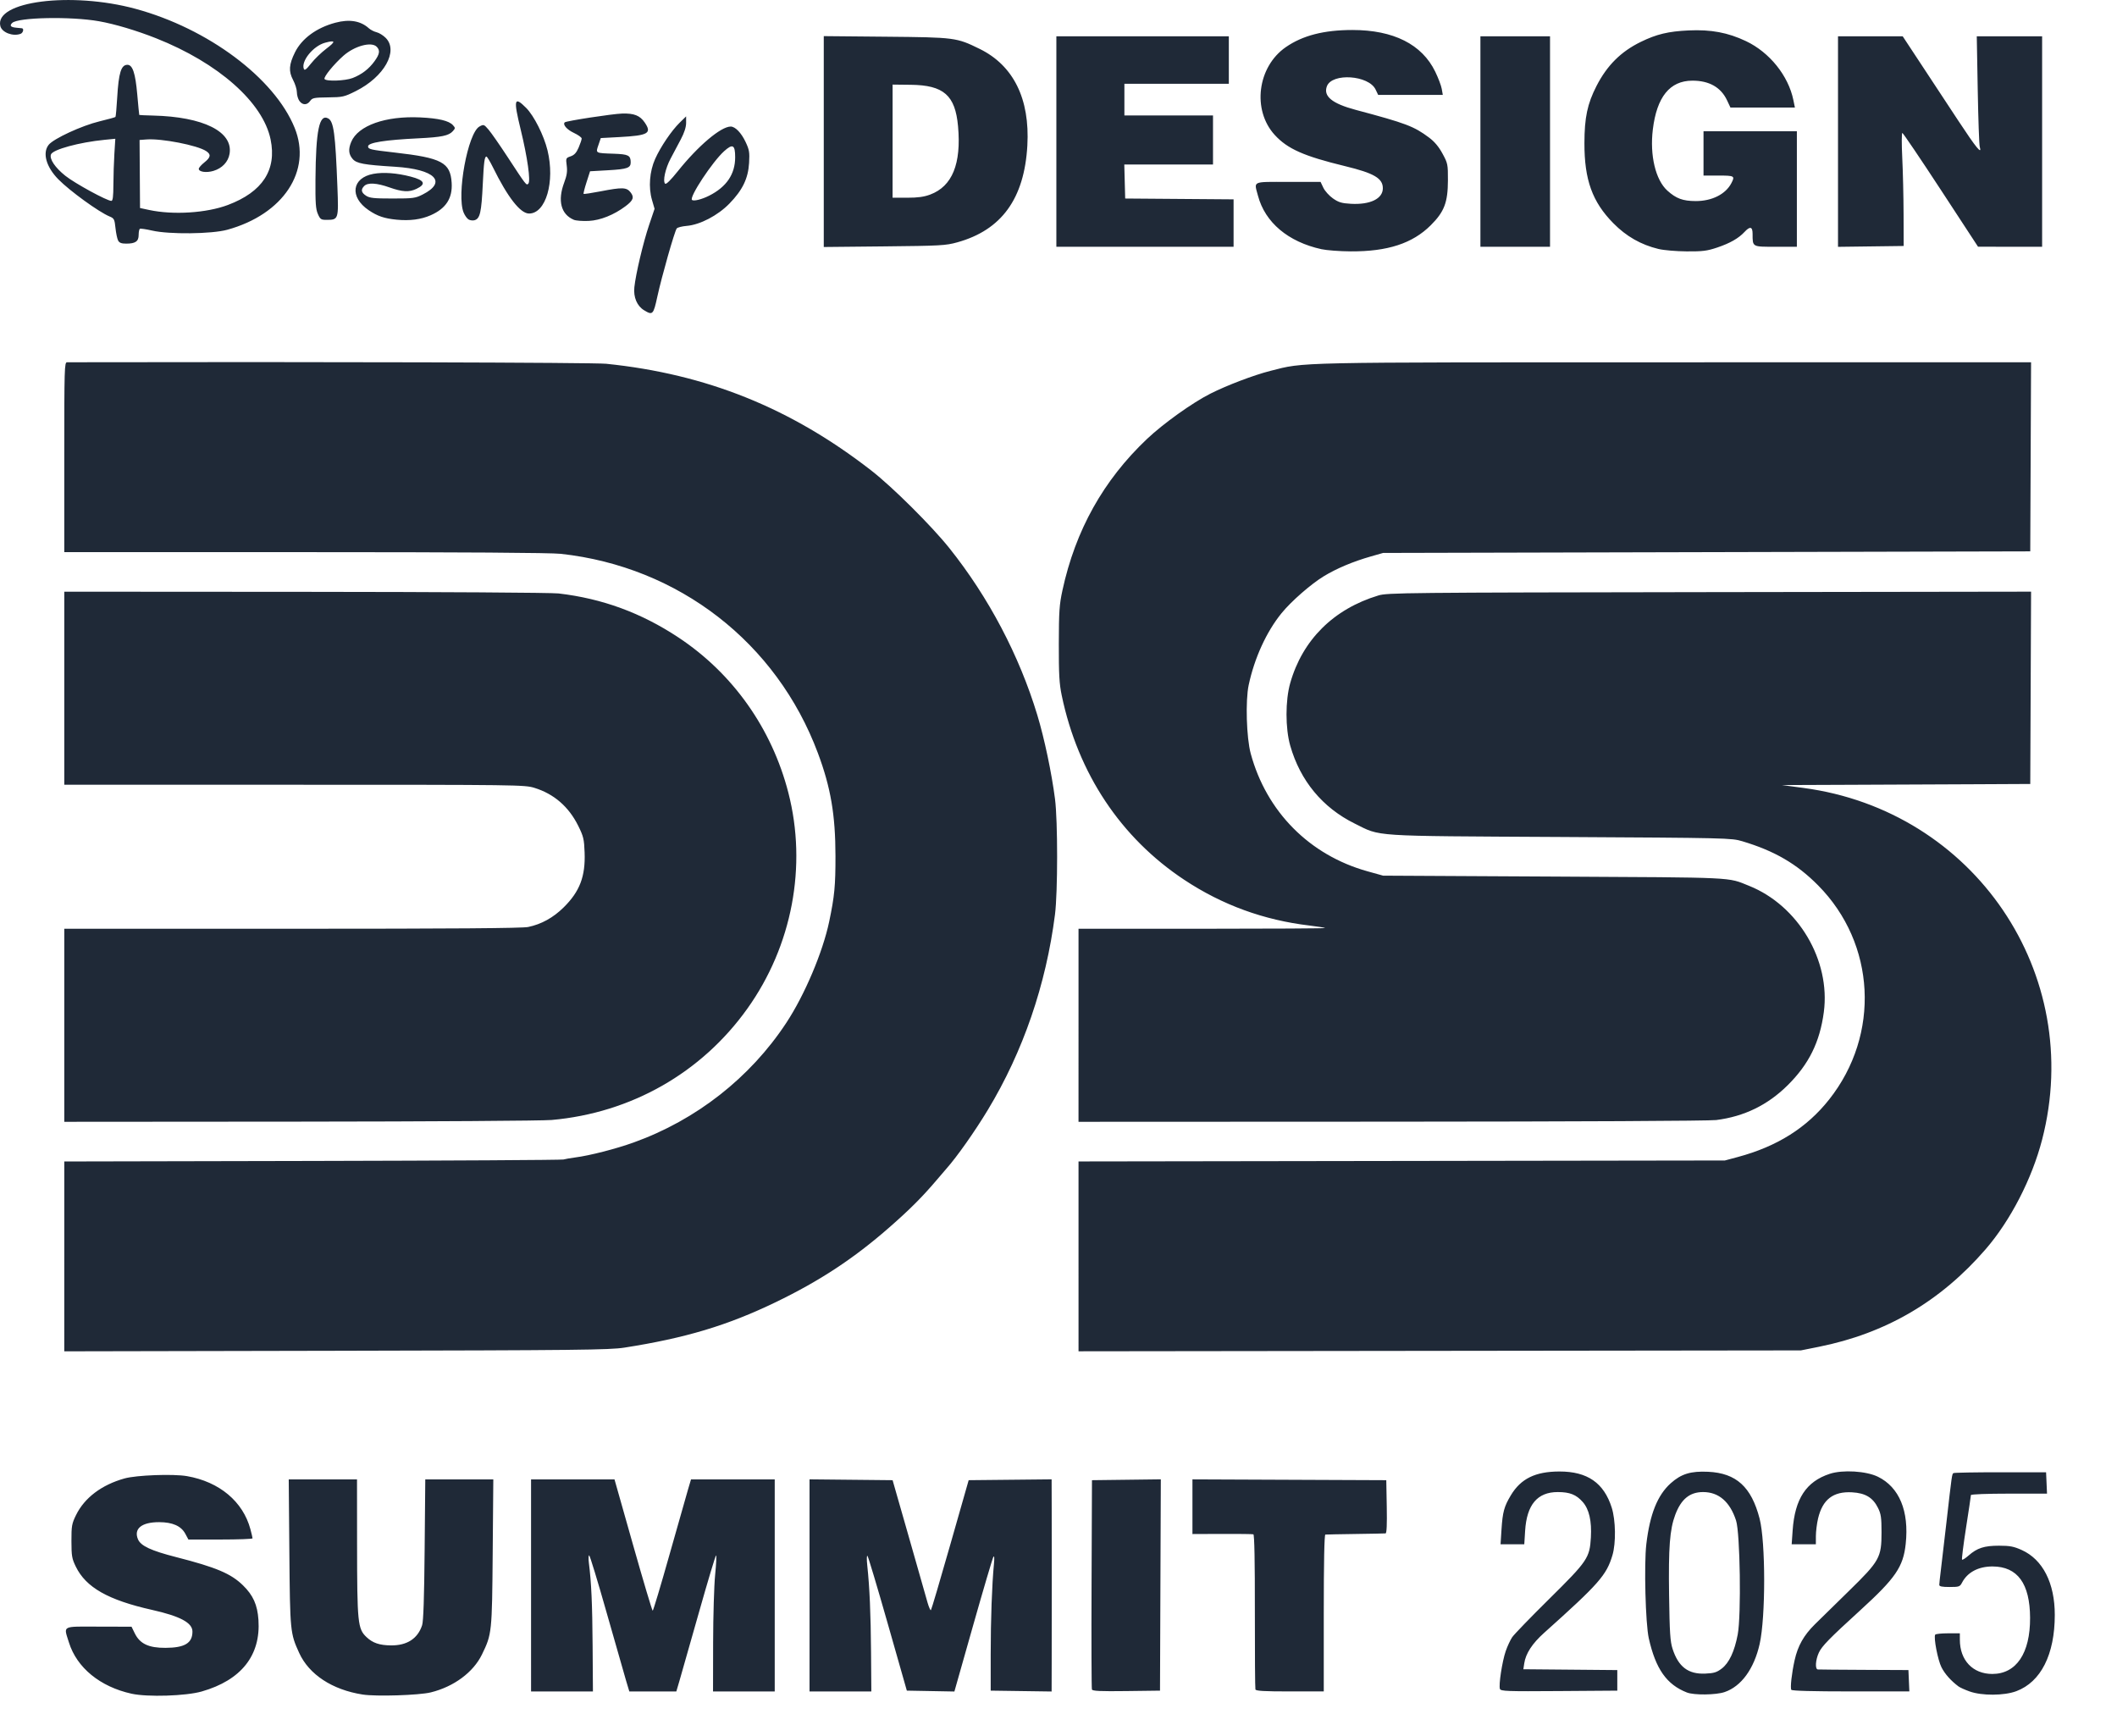 <svg height="387" viewBox="0 0 472 387" width="472" xmlns="http://www.w3.org/2000/svg"><path d="m29.326 377.609c-7.002-1.542-12.206-5.799-13.954-11.416-1.201-3.858-1.767-3.556 6.634-3.537l7.32.017.727 1.483c1.141 2.328 3.099 3.251 6.858 3.232 4.285-.021 5.997-1.059 5.997-3.635 0-1.956-2.726-3.418-8.996-4.826-9.806-2.202-14.743-5.001-17.01-9.648-.867-1.776-.969-2.374-.975-5.689-.006-3.392.081-3.882 1.03-5.816 1.89-3.85 5.7-6.727 10.797-8.154 2.668-.747 10.872-1.05 13.941-.516 7.222 1.258 12.49 5.669 14.138 11.84.259.97.473 1.883.475 2.028.002.146-3.214.265-7.148.265h-7.152l-.695-1.29c-.929-1.725-2.838-2.573-5.816-2.582-3.909-.012-5.729 1.454-4.736 3.816.62 1.474 2.903 2.541 8.503 3.973 8.941 2.286 12.222 3.673 14.912 6.3 2.264 2.211 3.218 4.341 3.447 7.691.541 7.922-3.842 13.452-12.658 15.974-3.529 1.009-12.071 1.277-15.642.491zm51.506.183c-6.75-1.058-11.928-4.455-14.126-9.269-2.004-4.389-2.042-4.775-2.192-22.375l-.139-16.316h7.611 7.611l.013 14.376c.016 17.663.145 18.935 2.11 20.789 1.39 1.312 2.894 1.819 5.462 1.843 3.578.032 5.958-1.513 6.934-4.504.288-.881.463-6.163.56-16.892l.142-15.61h7.584 7.584l-.136 16.316c-.149 17.878-.179 18.163-2.397 22.722-1.931 3.97-6.251 7.169-11.399 8.443-2.623.649-12.211.951-15.222.479zm295.275-.451c-4.522-1.773-6.955-5.231-8.499-12.081-.734-3.253-1.079-16.512-.547-21.003.79-6.673 2.484-10.907 5.419-13.546 2.348-2.111 4.471-2.765 8.369-2.579 6.262.299 9.633 3.368 11.464 10.434 1.353 5.222 1.362 21.976.015 27.955-1.253 5.558-4.096 9.459-7.819 10.727-1.934.659-6.82.713-8.402.093zm7.754-5.323c1.659-1.265 2.862-3.827 3.577-7.617.806-4.274.539-22.601-.37-25.397-1.363-4.192-3.861-6.35-7.35-6.35-2.977 0-4.902 1.573-6.213 5.076-1.223 3.268-1.524 7.207-1.372 17.912.119 8.335.247 10.32.768 11.937 1.305 4.046 3.501 5.715 7.3 5.551 1.934-.084 2.559-.274 3.659-1.113zm55.269 5.087c-1.038-.373-2.149-.875-2.469-1.115-1.7-1.275-3.029-2.768-3.791-4.259-.818-1.601-1.793-6.653-1.405-7.281.103-.166 1.381-.302 2.841-.302h2.655l.002 1.451c.006 4.568 2.896 7.609 7.23 7.609 5.354 0 8.462-4.613 8.428-12.508-.033-7.645-2.796-11.436-8.351-11.458-3.157-.012-5.615 1.288-6.822 3.608-.472.906-.655.97-2.789.97-1.675 0-2.284-.126-2.284-.473 0-.26.157-1.729.35-3.263s.748-6.283 1.234-10.551c1.234-10.825 1.244-10.898 1.582-11.107.167-.103 4.88-.186 10.474-.184l10.172.003.104 2.381.104 2.381h-8.483c-4.878 0-8.483.137-8.483.322 0 .177-.488 3.446-1.085 7.264-.597 3.818-.999 7.028-.894 7.133s.758-.306 1.451-.915c1.924-1.69 3.495-2.198 6.792-2.198 2.414 0 3.286.165 5.051.957 4.706 2.112 7.383 7.357 7.383 14.467 0 8.833-3.091 14.959-8.586 17.015-2.704 1.012-7.676 1.037-10.411.053zm-320.728-23.637v-23.636h9.302 9.302l4.148 14.64c2.281 8.052 4.247 14.64 4.368 14.64s1.798-5.596 3.727-12.435c1.928-6.839 3.801-13.428 4.161-14.64l.656-2.205h9.332 9.332v23.636 23.636h-6.879-6.879l.021-10.848c.011-5.966.215-12.793.452-15.169s.33-4.322.207-4.322c-.123 0-1.851 5.755-3.84 12.788-1.989 7.034-3.933 13.86-4.319 15.169l-.703 2.381h-5.241-5.241l-.716-2.381c-.394-1.31-2.346-8.136-4.338-15.169-1.992-7.033-3.747-12.788-3.899-12.788-.152-.001-.181.753-.064 1.675.552 4.345.77 9.179.834 18.521l.069 10.142h-6.896-6.896zm62.089-.006v-23.642l9.261.094 9.26.094 1.107 3.881c.609 2.134 1.36 4.754 1.669 5.821.309 1.067 1.442 5.036 2.518 8.819 1.075 3.784 2.199 7.73 2.497 8.769s.637 1.794.754 1.678 2.058-6.682 4.314-14.59l4.101-14.378 9.247-.094 9.247-.094.018 6.62c.021 7.918.02 24.869-.002 34.057l-.016 6.622-6.791-.096-6.791-.096v-8.114c0-7.719.279-15.485.723-20.108.133-1.387.089-1.934-.129-1.587-.183.291-2.212 7.161-4.51 15.266l-4.178 14.737-5.302-.097-5.302-.097-4.238-14.88c-2.331-8.184-4.375-15.01-4.541-15.169-.169-.161-.186.805-.039 2.18.519 4.85.774 10.713.838 19.315l.065 8.731h-6.89-6.89zm62.96 23.208c-.094-.246-.13-10.846-.08-23.555l.091-23.107 7.675-.095 7.675-.095-.091 23.555-.091 23.555-7.505.095c-5.812.074-7.544-.006-7.676-.353zm36.454-.007c-.08-.243-.136-8.099-.124-17.458.014-11.103-.102-17.057-.333-17.131-.195-.063-3.331-.102-6.969-.088l-6.615.026v-6.093-6.093l21.608.091 21.608.091.108 5.909c.073 3.965-.014 5.924-.265 5.953-.205.024-3.23.084-6.723.132-3.493.049-6.509.108-6.703.132-.23.029-.353 6.13-.353 17.507v17.462h-7.547c-5.725 0-7.582-.106-7.693-.441zm54.516-.114c-.315-.821.495-6.122 1.288-8.426.375-1.09 1.027-2.492 1.449-3.115.422-.623 4.141-4.467 8.265-8.541 8.535-8.433 9.01-9.134 9.274-13.683.212-3.669-.387-6.291-1.81-7.911-1.443-1.644-2.888-2.218-5.577-2.218-4.541 0-6.911 2.814-7.274 8.638l-.187 3.004h-2.645-2.645l.208-3.263c.251-3.936.584-5.157 2.088-7.663 2.229-3.714 5.479-5.301 10.856-5.301 6.223 0 9.885 2.538 11.636 8.063.886 2.796.963 7.894.159 10.599-1.322 4.45-2.993 6.35-15.217 17.296-2.663 2.384-4.117 4.611-4.448 6.811l-.199 1.318 10.472.093 10.472.093v2.293 2.293l-12.974.093c-11.613.083-12.997.033-13.19-.471zm64.966.196c-.276-.446.086-3.687.738-6.612.714-3.201 2.033-5.538 4.507-7.984 1.199-1.185 4.617-4.536 7.597-7.447 6.845-6.687 7.271-7.451 7.271-13.053 0-3.308-.116-4.115-.789-5.468-1.142-2.299-2.811-3.302-5.772-3.47-4.215-.238-6.589 1.592-7.592 5.853-.262 1.115-.479 2.86-.482 3.879l-.006 1.852h-2.696-2.696l.215-3.087c.492-7.054 3.017-10.901 8.285-12.624 2.878-.941 8.118-.622 10.725.653 4.775 2.336 6.982 7.665 6.2 14.969-.549 5.125-2.26 7.626-10.118 14.791-6.939 6.327-8.574 8-9.249 9.463-.753 1.632-.877 3.684-.226 3.746.243.023 4.886.063 10.319.088l9.878.046.104 2.381.104 2.381h-13.048c-8.467 0-13.126-.126-13.27-.359zm-385.054-96.629v-21.166l55.298-.116c30.414-.064 55.615-.21 56.003-.325.388-.115 1.579-.322 2.646-.46 3.215-.415 9.006-1.9 12.996-3.333 13.942-5.005 25.97-14.43 34.027-26.662 4.099-6.224 8.133-15.74 9.57-22.578 1.188-5.655 1.413-8.006 1.402-14.64-.015-9.18-1.054-15.262-3.917-22.931-9.195-24.631-31.046-41.567-57.327-44.43-2.256-.246-21.746-.373-57.062-.373h-53.637v-21.167c0-19.923.037-21.167.618-21.168 55.215-.121 117.447.052 120.209.335 22.353 2.29 41.174 9.866 59.079 23.783 4.741 3.685 13.466 12.356 17.441 17.334 8.745 10.951 15.575 23.917 19.602 37.218 1.573 5.194 3.193 12.88 3.942 18.697.63 4.895.627 20.796-.005 25.753-1.998 15.675-7.108 30.544-14.971 43.567-2.901 4.804-6.912 10.493-9.237 13.102-.197.22-1.148 1.332-2.115 2.469-3.272 3.851-5.989 6.573-10.561 10.581-7.946 6.964-15.587 11.994-25.429 16.738-10.743 5.179-20.076 7.979-33.69 10.108-3.304.517-10.243.593-64.294.703l-60.59.123zm226.131-.009v-21.164l72.055-.108 72.055-.108 2.85-.764c8.802-2.359 15.4-6.512 20.409-12.846 11.44-14.468 10.39-34.736-2.472-47.725-4.756-4.803-9.711-7.686-16.905-9.838-2.419-.723-3.245-.743-40.569-.951-42.856-.24-39.882-.045-45.861-2.998-7.16-3.536-12.135-9.55-14.359-17.36-1.105-3.879-1.104-10.086.001-13.967 2.741-9.626 9.657-16.497 19.65-19.521 2.01-.608 5.729-.646 73.821-.744l71.705-.104-.091 21.438-.091 21.438-12.347.061c-6.791.034-19.253.088-27.693.122l-15.346.061 4.772.633c38.125 5.056 62.838 41.454 53.254 78.429-2.266 8.741-7.053 18.027-12.593 24.429-10.071 11.636-22.265 18.764-37.224 21.757l-3.975.795-80.522.099-80.522.099zm-226.131-51.52v-21.522h50.783c36.02 0 51.326-.114 52.652-.394 2.958-.623 5.576-2.071 7.909-4.374 3.586-3.54 4.866-6.895 4.667-12.237-.111-2.987-.254-3.585-1.424-5.947-2.108-4.254-5.407-7.114-9.761-8.459-2.185-.675-3.55-.693-53.534-.693h-51.292v-21.522-21.522l53.71.033c30.12.019 54.928.175 56.483.357 9.767 1.141 18.422 4.316 26.72 9.804 12.142 8.029 20.833 20.297 24.521 34.613 4.221 16.384.848 34.155-9.139 48.149-10.226 14.328-25.922 23.257-43.64 24.826-2.053.182-27.096.346-56.18.367l-52.476.039zm226.131-.001v-21.521h27.575c15.166 0 27.503-.072 27.415-.16-.088-.088-1.662-.338-3.498-.557-10.185-1.21-19.425-4.58-27.877-10.168-14.19-9.381-23.738-23.74-27.363-41.15-.541-2.599-.658-4.68-.646-11.465.015-7.233.118-8.757.81-11.952 2.898-13.388 9.136-24.553 18.858-33.753 3.628-3.434 10.121-8.074 14.125-10.095 3.694-1.865 9.702-4.146 13.36-5.074 7.846-1.989 4.029-1.908 90.151-1.915l79.466-.006-.091 21.078-.091 21.078-72.143.176-72.143.176-2.716.775c-3.97 1.132-7.649 2.679-10.503 4.416-2.871 1.747-7.286 5.608-9.427 8.243-3.368 4.147-6.041 9.991-7.327 16.023-.74 3.471-.494 11.766.453 15.262 3.513 12.974 13.108 22.654 26.026 26.256l3.494.974 38.1.204c41.136.22 38.595.099 43.503 2.068 10.961 4.398 18.188 16.608 16.659 28.146-.887 6.695-3.339 11.646-8.094 16.343-4.458 4.403-9.692 6.945-15.909 7.725-1.567.197-31.09.344-72.408.362l-69.762.03zm-96.866-159.417c-1.572-.959-2.396-2.909-2.164-5.124.308-2.948 1.981-10.014 3.286-13.876l1.221-3.614-.582-2.003c-.808-2.779-.53-6.349.709-9.114 1.214-2.71 3.653-6.314 5.48-8.097l1.428-1.395v1.44c0 .955-.4 2.197-1.188 3.688-.653 1.236-1.676 3.165-2.273 4.286-1.164 2.187-1.786 5.027-1.224 5.589.221.221 1.221-.759 2.821-2.761 4.525-5.663 9.583-9.944 11.783-9.974 1.012-.014 2.363 1.372 3.331 3.418.833 1.761.927 2.316.789 4.684-.201 3.466-1.453 6.057-4.379 9.065-2.587 2.659-6.556 4.734-9.527 4.98-1.035.086-2.034.34-2.22.564-.464.559-3.347 10.687-4.331 15.214-.876 4.031-1.041 4.199-2.959 3.03zm14.492-25.53c3.89-1.956 5.821-4.804 5.821-8.585 0-2.782-.544-3.077-2.468-1.339-2.613 2.36-7.797 10.214-7.162 10.849.348.348 2.144-.088 3.809-.926zm136.525 11.915c-7.422-1.634-12.553-5.956-14.138-11.908-.893-3.355-1.466-3.092 6.726-3.092h7.229l.62 1.308c.341.72 1.302 1.786 2.135 2.371 1.254.879 1.94 1.086 3.987 1.202 4.32.244 7.14-1.123 7.14-3.462 0-2.219-1.96-3.367-8.419-4.932-9.183-2.225-12.845-3.85-15.688-6.961-5.079-5.557-3.864-15.18 2.47-19.568 3.758-2.603 8.504-3.824 14.866-3.824 9.152 0 15.497 3.195 18.455 9.293.674 1.389 1.328 3.121 1.454 3.848l.229 1.323h-7.206-7.206l-.568-1.19c-1.532-3.212-9.706-3.765-10.858-.735-.846 2.225 1.15 3.861 6.425 5.267 11.225 2.993 12.967 3.651 16.351 6.178 1.217.909 2.165 2.04 2.999 3.577 1.173 2.163 1.218 2.387 1.207 5.952-.015 4.929-.809 7.01-3.826 10.017-4.069 4.057-9.624 5.869-17.859 5.825-2.425-.013-5.362-.233-6.526-.489zm75.165-.043c-3.925-.949-7.183-2.807-10.078-5.746-4.687-4.758-6.456-9.661-6.443-17.855.009-5.703.658-8.771 2.696-12.748 2.348-4.581 5.445-7.664 9.87-9.824 3.522-1.719 6.136-2.345 10.671-2.555 4.985-.231 8.746.472 12.791 2.39 5.244 2.487 9.445 7.71 10.556 13.124l.344 1.676h-7.187-7.187l-.751-1.598c-1.373-2.922-3.998-4.407-7.76-4.392-5.005.02-7.908 3.616-8.793 10.891-.7 5.756.606 11.243 3.243 13.626 1.955 1.766 3.452 2.319 6.307 2.328 3.62.011 6.674-1.52 7.96-3.993.839-1.613.704-1.693-2.856-1.693h-3.351v-4.939-4.939h10.407 10.407v12.876 12.876h-4.721c-5.302 0-5.141.091-5.152-2.91-.006-1.589-.577-1.716-1.795-.399-1.32 1.426-3.24 2.521-6.114 3.486-2.243.753-3.235.877-6.798.852-2.308-.016-5.106-.256-6.264-.536zm-186.114-23.949v-23.508l13.847.13c15.461.145 15.726.18 20.902 2.714 7.549 3.697 11.226 11.14 10.64 21.542-.667 11.847-5.742 18.853-15.645 21.594-2.555.707-3.744.773-16.25.899l-13.494.136zm23.733 11.814c4.917-1.84 6.956-6.846 6.203-15.231-.62-6.9-3.194-9.159-10.533-9.241l-4.057-.045-.002 12.612-.002 12.612h3.252c2.389 0 3.753-.187 5.139-.706zm28.126-11.818v-23.46h19.226 19.226v5.292 5.292h-11.642-11.642v3.528 3.528h9.878 9.878v5.468 5.468h-9.89-9.89l.1 3.792.1 3.792 12.083.093 12.083.093v5.287 5.287h-19.756-19.756zm94.544 0v-23.46h7.761 7.761v23.46 23.46h-7.761-7.761zm79.728.007v-23.467h7.214 7.214l4.009 6.085c2.205 3.347 5.969 9.062 8.365 12.7 4.061 6.167 5.365 7.749 4.797 5.821-.129-.437-.33-6.152-.447-12.7l-.213-11.906h7.285 7.285v23.46 23.46l-7.144-.005-7.144-.005-8.29-12.673c-4.56-6.97-8.423-12.683-8.585-12.695-.162-.012-.172 2.479-.021 5.535.151 3.056.284 8.731.295 12.612l.021 7.056-7.32.095-7.32.095zm-383.461 22.058c-.203-.379-.468-1.639-.589-2.799-.203-1.944-.307-2.146-1.319-2.565-2.392-.99-8.848-5.67-11.411-8.272-2.712-2.753-3.597-5.881-2.174-7.69 1.084-1.378 7.399-4.294 11.364-5.248 1.864-.449 3.455-.887 3.535-.975.08-.088.254-2.022.388-4.298.327-5.564.876-7.327 2.282-7.327 1.155 0 1.776 1.863 2.189 6.576.219 2.495.421 4.565.449 4.601.029.035 1.413.097 3.077.137 11.23.27 17.889 3.602 17.056 8.534-.303 1.796-1.65 3.219-3.598 3.803-1.566.469-3.266.229-3.266-.462 0-.239.556-.878 1.235-1.419 1.449-1.156 1.548-1.792.395-2.547-1.962-1.286-9.923-2.838-13.257-2.584l-1.572.119.051 7.585.051 7.585 2.05.439c5.363 1.147 12.774.675 17.539-1.119 7.724-2.907 10.924-7.817 9.522-14.609-1.708-8.276-11.653-17.061-25.54-22.561-4.368-1.73-9.197-3.169-12.723-3.792-6.291-1.111-18.065-.877-19.358.384-.627.612-.329.947.945 1.061.536.048 1.094.103 1.239.122.494.065.267 1.017-.293 1.232-1.699.652-4.164-.283-4.523-1.717-1.39-5.538 15.81-7.738 30.129-3.854 16.181 4.389 30.981 15.452 35.48 26.522 3.9 9.595-2.507 19.296-15.019 22.74-3.471.955-12.942 1.058-16.746.182-1.352-.311-2.582-.49-2.734-.396-.152.094-.276.711-.276 1.372 0 1.433-.719 1.932-2.787 1.932-1.05 0-1.518-.18-1.791-.689zm-1.053-12.452c.008-1.989.107-5.105.221-6.925l.207-3.309-2.426.239c-5.607.552-11.501 2.159-11.92 3.25-.387 1.01.913 2.942 3.21 4.77 2.129 1.694 9.272 5.589 10.252 5.591.323.001.445-.965.455-3.615zm63.133 7.805c-2.745-.27-4.267-.789-6.23-2.123-4.325-2.94-3.753-7.22 1.082-8.095 2.245-.406 5.209-.185 8.303.618 3.117.81 3.514 1.67 1.263 2.738-1.623.77-3.123.687-6.005-.331-2.839-1.004-4.824-1.117-5.619-.322-.805.805-.683 1.461.401 2.172.8.524 1.761.625 5.909.625 4.583 0 5.084-.066 6.699-.882 5.578-2.818 2.771-5.646-6.155-6.199-6.961-.431-8.568-.727-9.435-1.734-.909-1.057-1.003-2.176-.319-3.813 1.521-3.641 7.654-5.818 15.363-5.453 4.121.195 6.417.739 7.316 1.732.552.61.548.697-.05 1.358-.894.988-2.5 1.32-7.583 1.568-7.547.368-11.289.962-11.289 1.794 0 .643.53.766 5.997 1.387 10.425 1.185 12.349 2.211 12.637 6.736.219 3.436-1.257 5.725-4.662 7.231-2.159.955-4.681 1.284-7.623.994zm16.068-.038c-.337-.188-.836-.877-1.108-1.53-1.624-3.888.927-17.785 3.525-19.202.939-.512 1.005-.489 2.032.706.584.679 2.464 3.378 4.178 5.997 4.234 6.469 4.243 6.48 4.683 6.04.556-.556-.194-5.871-1.705-12.069-1.649-6.769-1.459-7.515 1.226-4.819 1.745 1.752 3.949 6.135 4.757 9.459 1.702 7.007-.364 14.089-4.111 14.089-1.942 0-4.758-3.604-8.064-10.319-.645-1.31-1.294-2.381-1.443-2.381-.417 0-.579 1.212-.806 5.997-.309 6.526-.617 7.868-1.886 8.2-.367.096-.942.02-1.279-.168zm23.45.063c-2.871-1.216-3.655-4.267-2.137-8.31.594-1.581.728-2.481.559-3.767-.216-1.65-.196-1.698.883-2.074.815-.284 1.281-.796 1.778-1.956.37-.864.673-1.769.673-2.011 0-.242-.791-.81-1.758-1.263-1.546-.724-2.514-1.845-2.019-2.34.316-.316 10.657-1.902 12.807-1.964 2.662-.077 3.96.438 5.023 1.994 1.652 2.416.802 2.904-5.66 3.251l-4.13.222-.529 1.551c-.633 1.857-.744 1.794 3.422 1.939 3.264.113 3.763.367 3.774 1.917.009 1.25-.763 1.523-4.999 1.765l-4.062.232-.788 2.448c-.434 1.346-.725 2.511-.648 2.589.077.077 1.763-.174 3.746-.558 4.892-.948 5.827-.918 6.722.221.86 1.094.609 1.787-1.118 3.084-2.582 1.939-5.622 3.156-8.197 3.282-1.358.067-2.863-.046-3.344-.25zm-57.066-1.304c-.473-1.081-.57-2.484-.531-7.673.083-10.986.851-14.683 2.829-13.625 1.241.664 1.605 3.365 2.066 15.352.275 7.15.236 7.268-2.424 7.268-1.235 0-1.415-.123-1.94-1.323zm-4.128-25.214c-.302-.431-.549-1.296-.549-1.922s-.38-1.853-.845-2.727c-1.028-1.933-.925-3.446.416-6.158 1.526-3.083 4.811-5.494 9.014-6.613 3.135-.835 5.624-.421 7.461 1.241.391.353 1.167.751 1.726.883.558.132 1.471.697 2.028 1.254 2.917 2.917-.334 8.709-6.664 11.87-2.582 1.29-2.916 1.365-6.187 1.401-3.115.034-3.51.113-3.989.796-.685.978-1.716.967-2.411-.026zm11.879-5.09c2.022-.782 3.633-2.016 4.882-3.74 1.166-1.609 1.287-2.43.48-3.237-1.186-1.186-4.93-.171-7.404 2.007-2.14 1.884-4.481 4.766-4.218 5.192.353.572 4.596.422 6.26-.221zm-5.862-6.534c2.155-1.627 2.085-1.97-.272-1.335-2.64.711-5.405 4.113-4.744 5.836.164.428.549.139 1.623-1.221.775-.98 2.301-2.456 3.393-3.28z" fill="#1f2937"/></svg>